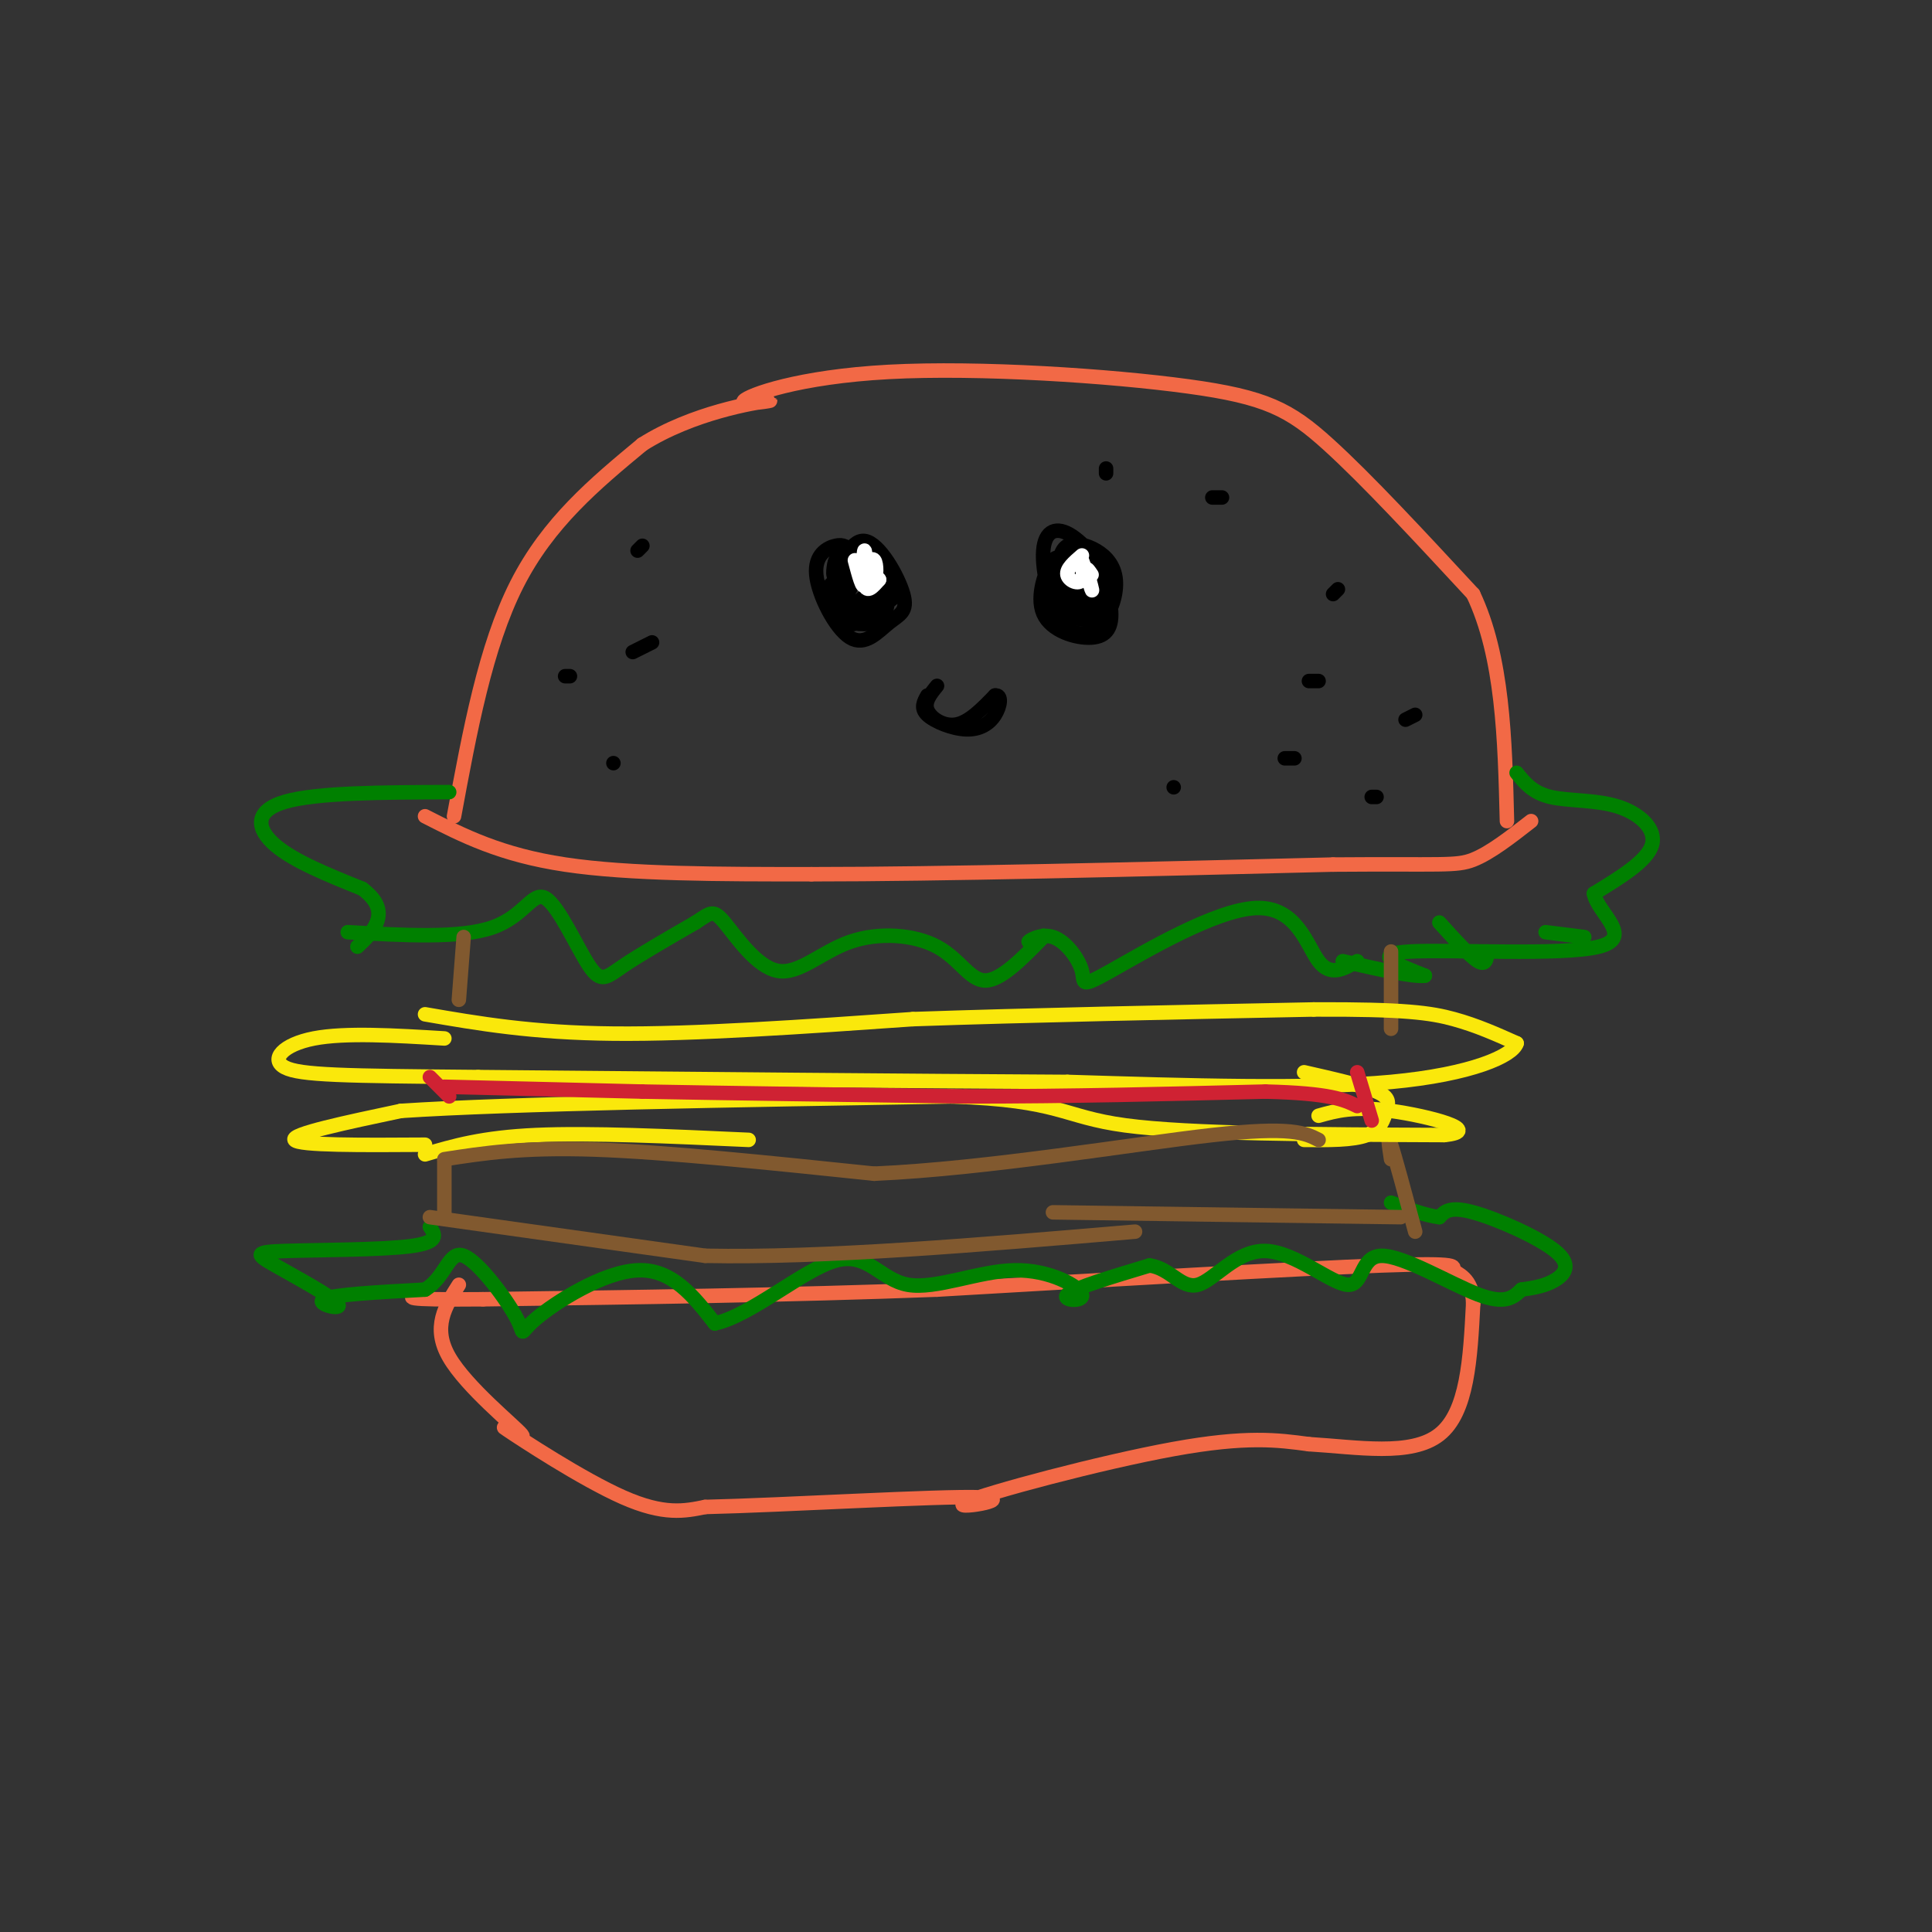 <svg viewBox='0 0 400 400' version='1.1' xmlns='http://www.w3.org/2000/svg' xmlns:xlink='http://www.w3.org/1999/xlink'><rect x="0" y="0" width="400" height="400" fill="#333333" stroke="none"/><g fill='none' stroke='rgb(242,105,70)' stroke-width='3' stroke-linecap='round' stroke-linejoin='round'><path d='M94,169c3.250,-17.583 6.500,-35.167 13,-48c6.500,-12.833 16.250,-20.917 26,-29'/><path d='M133,92c10.459,-6.629 23.606,-8.701 26,-9c2.394,-0.299 -5.966,1.174 -5,0c0.966,-1.174 11.259,-4.995 30,-6c18.741,-1.005 45.930,0.806 62,3c16.070,2.194 21.020,4.770 29,12c7.980,7.230 18.990,19.115 30,31'/><path d='M305,123c6.167,13.000 6.583,30.000 7,47'/><path d='M88,169c7.833,4.000 15.667,8.000 29,10c13.333,2.000 32.167,2.000 51,2'/><path d='M168,181c26.500,0.000 67.250,-1.000 108,-2'/><path d='M276,179c22.711,-0.178 25.489,0.378 29,-1c3.511,-1.378 7.756,-4.689 12,-8'/><path d='M95,266c-2.799,4.389 -5.598,8.778 -2,15c3.598,6.222 13.593,14.276 15,16c1.407,1.724 -5.775,-2.882 -3,-1c2.775,1.882 15.507,10.252 24,14c8.493,3.748 12.746,2.874 17,2'/><path d='M146,312c16.317,-0.376 48.611,-2.317 57,-2c8.389,0.317 -7.126,2.893 -3,1c4.126,-1.893 27.893,-8.255 43,-11c15.107,-2.745 21.553,-1.872 28,-1'/><path d='M271,299c10.044,0.600 21.156,2.600 27,-2c5.844,-4.600 6.422,-15.800 7,-27'/><path d='M305,270c-0.024,-5.643 -3.583,-6.250 -4,-7c-0.417,-0.750 2.310,-1.643 -15,-1c-17.310,0.643 -54.655,2.821 -92,5'/><path d='M194,267c-31.000,1.167 -62.500,1.583 -94,2'/><path d='M100,269c-17.833,0.167 -15.417,-0.417 -13,-1'/></g>
<g fill='none' stroke='rgb(0,128,0)' stroke-width='3' stroke-linecap='round' stroke-linejoin='round'><path d='M93,164c-13.733,0.044 -27.467,0.089 -34,2c-6.533,1.911 -5.867,5.689 -2,9c3.867,3.311 10.933,6.156 18,9'/><path d='M75,184c3.644,2.733 3.756,5.067 3,7c-0.756,1.933 -2.378,3.467 -4,5'/><path d='M72,193c11.675,0.667 23.349,1.333 30,-1c6.651,-2.333 8.278,-7.667 11,-6c2.722,1.667 6.541,10.333 9,14c2.459,3.667 3.560,2.333 7,0c3.440,-2.333 9.220,-5.667 15,-9'/><path d='M144,191c3.186,-2.091 3.652,-2.819 6,0c2.348,2.819 6.580,9.183 11,10c4.420,0.817 9.030,-3.915 15,-6c5.970,-2.085 13.300,-1.523 18,1c4.700,2.523 6.772,7.007 10,7c3.228,-0.007 7.614,-4.503 12,-9'/><path d='M216,194c0.976,-1.010 -2.583,0.966 -3,1c-0.417,0.034 2.307,-1.872 5,-1c2.693,0.872 5.354,4.524 6,7c0.646,2.476 -0.724,3.777 6,0c6.724,-3.777 21.541,-12.632 30,-13c8.459,-0.368 10.560,7.752 13,11c2.440,3.248 5.220,1.624 8,0'/><path d='M298,191c3.167,3.500 6.333,7.000 8,8c1.667,1.000 1.833,-0.500 2,-2'/><path d='M320,193c0.000,0.000 8.000,1.000 8,1'/><path d='M314,160c1.655,2.065 3.310,4.131 7,5c3.690,0.869 9.417,0.542 14,2c4.583,1.458 8.024,4.702 7,8c-1.024,3.298 -6.512,6.649 -12,10'/><path d='M330,185c0.726,4.036 8.542,9.125 1,11c-7.542,1.875 -30.440,0.536 -39,1c-8.560,0.464 -2.780,2.732 3,5'/><path d='M295,202c-2.333,0.333 -9.667,-1.333 -17,-3'/><path d='M89,254c1.072,1.602 2.144,3.204 -4,4c-6.144,0.796 -19.506,0.785 -26,1c-6.494,0.215 -6.122,0.656 -2,3c4.122,2.344 11.994,6.593 13,8c1.006,1.407 -4.856,-0.026 -3,-1c1.856,-0.974 11.428,-1.487 21,-2'/><path d='M88,267c4.382,-2.632 4.837,-8.211 8,-7c3.163,1.211 9.033,9.211 11,13c1.967,3.789 0.029,3.366 4,0c3.971,-3.366 13.849,-9.676 21,-10c7.151,-0.324 11.576,5.338 16,11'/><path d='M148,274c7.517,-1.615 18.309,-11.154 25,-13c6.691,-1.846 9.282,4.000 15,5c5.718,1.000 14.564,-2.845 22,-3c7.436,-0.155 13.464,3.381 14,5c0.536,1.619 -4.418,1.320 -3,0c1.418,-1.320 9.209,-3.660 17,-6'/><path d='M238,262c4.312,0.552 6.592,4.932 10,4c3.408,-0.932 7.944,-7.175 14,-7c6.056,0.175 13.634,6.769 17,7c3.366,0.231 2.522,-5.899 7,-6c4.478,-0.101 14.280,5.828 20,8c5.720,2.172 7.360,0.586 9,-1'/><path d='M315,267c2.729,-0.375 5.051,-0.812 7,-2c1.949,-1.188 3.525,-3.128 0,-6c-3.525,-2.872 -12.150,-6.678 -17,-8c-4.850,-1.322 -5.925,-0.161 -7,1'/><path d='M298,252c-2.833,-0.333 -6.417,-1.667 -10,-3'/></g>
<g fill='none' stroke='rgb(129,89,47)' stroke-width='3' stroke-linecap='round' stroke-linejoin='round'><path d='M89,252c0.000,0.000 57.000,8.000 57,8'/><path d='M146,260c24.333,0.500 56.667,-2.250 89,-5'/><path d='M92,252c0.000,0.000 0.000,-12.000 0,-12'/><path d='M288,240c-0.417,-2.750 -0.833,-5.500 0,-3c0.833,2.500 2.917,10.250 5,18'/><path d='M290,252c0.000,0.000 -72.000,-1.000 -72,-1'/><path d='M96,194c0.000,0.000 -1.000,13.000 -1,13'/><path d='M288,197c0.000,0.000 0.000,16.000 0,16'/></g>
<g fill='none' stroke='rgb(250,232,11)' stroke-width='3' stroke-linecap='round' stroke-linejoin='round'><path d='M88,210c11.083,1.917 22.167,3.833 39,4c16.833,0.167 39.417,-1.417 62,-3'/><path d='M189,211c24.167,-0.833 53.583,-1.417 83,-2'/><path d='M272,209c18.778,-0.089 24.222,0.689 29,2c4.778,1.311 8.889,3.156 13,5'/><path d='M314,216c-0.778,2.556 -9.222,6.444 -26,8c-16.778,1.556 -41.889,0.778 -67,0'/><path d='M221,224c-31.500,-0.167 -76.750,-0.583 -122,-1'/><path d='M99,223c-27.964,-0.250 -36.875,-0.375 -40,-2c-3.125,-1.625 -0.464,-4.750 6,-6c6.464,-1.250 16.732,-0.625 27,0'/><path d='M88,237c-13.083,0.083 -26.167,0.167 -27,-1c-0.833,-1.167 10.583,-3.583 22,-6'/><path d='M83,230c22.667,-1.500 68.333,-2.250 114,-3'/><path d='M197,227c22.800,0.778 22.800,4.222 36,6c13.200,1.778 39.600,1.889 66,2'/><path d='M299,235c8.489,-0.844 -3.289,-3.956 -11,-5c-7.711,-1.044 -11.356,-0.022 -15,1'/><path d='M88,239c5.917,-1.750 11.833,-3.500 23,-4c11.167,-0.500 27.583,0.250 44,1'/><path d='M270,222c6.071,1.381 12.143,2.762 15,4c2.857,1.238 2.500,2.333 2,4c-0.500,1.667 -1.143,3.905 -4,5c-2.857,1.095 -7.929,1.048 -13,1'/></g>
<g fill='none' stroke='rgb(0,0,0)' stroke-width='3' stroke-linecap='round' stroke-linejoin='round'><path d='M133,113c0.000,0.000 -1.000,1.000 -1,1'/><path d='M117,140c0.000,0.000 1.000,0.000 1,0'/><path d='M135,133c0.000,0.000 -4.000,2.000 -4,2'/><path d='M127,158c0.000,0.000 0.000,0.000 0,0'/><path d='M229,97c0.000,0.000 0.000,1.000 0,1'/><path d='M253,103c0.000,0.000 -2.000,0.000 -2,0'/><path d='M277,122c0.000,0.000 -1.000,1.000 -1,1'/><path d='M293,148c0.000,0.000 -2.000,1.000 -2,1'/><path d='M285,165c0.000,0.000 -1.000,0.000 -1,0'/><path d='M243,163c0.000,0.000 0.000,0.000 0,0'/><path d='M268,157c0.000,0.000 -2.000,0.000 -2,0'/><path d='M273,141c0.000,0.000 -2.000,0.000 -2,0'/><path d='M176,114c-0.657,-0.689 -1.315,-1.377 -3,-1c-1.685,0.377 -4.399,1.821 -4,6c0.399,4.179 3.910,11.095 7,13c3.090,1.905 5.759,-1.200 8,-3c2.241,-1.800 4.053,-2.293 3,-6c-1.053,-3.707 -4.970,-10.626 -8,-11c-3.030,-0.374 -5.173,5.798 -6,7c-0.827,1.202 -0.339,-2.564 0,-3c0.339,-0.436 0.530,2.459 1,5c0.470,2.541 1.220,4.728 4,5c2.780,0.272 7.591,-1.370 8,-4c0.409,-2.630 -3.582,-6.246 -6,-8c-2.418,-1.754 -3.262,-1.644 -4,0c-0.738,1.644 -1.369,4.822 -2,8'/><path d='M174,122c0.839,2.208 3.936,3.730 6,3c2.064,-0.730 3.095,-3.710 1,-5c-2.095,-1.290 -7.317,-0.890 -9,1c-1.683,1.890 0.173,5.268 2,7c1.827,1.732 3.626,1.817 5,-1c1.374,-2.817 2.325,-8.537 1,-9c-1.325,-0.463 -4.924,4.332 -5,7c-0.076,2.668 3.371,3.210 5,2c1.629,-1.210 1.438,-4.172 0,-4c-1.438,0.172 -4.125,3.478 -4,5c0.125,1.522 3.063,1.261 6,1'/><path d='M182,129c1.611,-1.567 2.639,-5.984 1,-8c-1.639,-2.016 -5.946,-1.631 -8,-1c-2.054,0.631 -1.854,1.509 -1,3c0.854,1.491 2.363,3.596 4,4c1.637,0.404 3.401,-0.892 4,-4c0.599,-3.108 0.031,-8.028 -2,-9c-2.031,-0.972 -5.527,2.005 -6,2c-0.473,-0.005 2.075,-2.993 2,-2c-0.075,0.993 -2.773,5.967 -2,9c0.773,3.033 5.016,4.124 7,3c1.984,-1.124 1.710,-4.464 0,-6c-1.710,-1.536 -4.855,-1.268 -8,-1'/><path d='M221,119c-0.777,-2.338 -1.554,-4.676 -3,-3c-1.446,1.676 -3.561,7.365 -2,11c1.561,3.635 6.797,5.214 10,5c3.203,-0.214 4.372,-2.221 4,-6c-0.372,-3.779 -2.284,-9.330 -2,-10c0.284,-0.670 2.764,3.540 2,3c-0.764,-0.540 -4.773,-5.830 -8,-8c-3.227,-2.170 -5.673,-1.222 -6,3c-0.327,4.222 1.465,11.716 4,15c2.535,3.284 5.815,2.358 8,0c2.185,-2.358 3.276,-6.147 3,-9c-0.276,-2.853 -1.921,-4.768 -4,-6c-2.079,-1.232 -4.594,-1.781 -6,-1c-1.406,0.781 -1.703,2.890 -2,5'/><path d='M219,118c0.565,3.278 2.977,8.974 5,10c2.023,1.026 3.657,-2.618 4,-5c0.343,-2.382 -0.605,-3.502 -2,-5c-1.395,-1.498 -3.238,-3.375 -5,-2c-1.762,1.375 -3.442,6.003 -2,9c1.442,2.997 6.005,4.365 8,2c1.995,-2.365 1.421,-8.463 0,-11c-1.421,-2.537 -3.690,-1.512 -5,-1c-1.310,0.512 -1.660,0.513 -1,3c0.660,2.487 2.332,7.460 4,8c1.668,0.540 3.334,-3.355 3,-6c-0.334,-2.645 -2.667,-4.042 -4,-4c-1.333,0.042 -1.667,1.521 -2,3'/><path d='M222,119c0.238,1.522 1.834,3.827 3,4c1.166,0.173 1.901,-1.785 1,-3c-0.901,-1.215 -3.437,-1.686 -4,0c-0.563,1.686 0.849,5.531 2,5c1.151,-0.531 2.043,-5.437 1,-7c-1.043,-1.563 -4.022,0.219 -7,2'/><path d='M194,142c-1.333,1.644 -2.667,3.289 -2,5c0.667,1.711 3.333,3.489 6,3c2.667,-0.489 5.333,-3.244 8,-6'/><path d='M206,144c1.474,-0.239 1.158,2.163 0,4c-1.158,1.837 -3.158,3.110 -6,3c-2.842,-0.110 -6.526,-1.603 -8,-3c-1.474,-1.397 -0.737,-2.699 0,-4'/></g>
<g fill='none' stroke='rgb(129,89,47)' stroke-width='3' stroke-linecap='round' stroke-linejoin='round'><path d='M92,240c8.083,-1.250 16.167,-2.500 31,-2c14.833,0.500 36.417,2.750 58,5'/><path d='M181,243c23.600,-1.044 53.600,-6.156 70,-8c16.400,-1.844 19.200,-0.422 22,1'/></g>
<g fill='none' stroke='rgb(207,34,51)' stroke-width='3' stroke-linecap='round' stroke-linejoin='round'><path d='M89,223c0.000,0.000 4.000,4.000 4,4'/><path d='M281,222c0.000,0.000 3.000,10.000 3,10'/><path d='M92,225c0.000,0.000 41.000,1.000 41,1'/><path d='M133,226c18.000,0.333 42.500,0.667 67,1'/><path d='M200,227c21.500,0.000 41.750,-0.500 62,-1'/><path d='M262,226c13.500,0.333 16.250,1.667 19,3'/></g>
<g fill='none' stroke='rgb(255,255,255)' stroke-width='3' stroke-linecap='round' stroke-linejoin='round'><path d='M224,115c-1.625,1.402 -3.250,2.804 -3,4c0.250,1.196 2.376,2.187 3,1c0.624,-1.187 -0.255,-4.550 0,-4c0.255,0.550 1.644,5.014 2,6c0.356,0.986 -0.322,-1.507 -1,-4'/><path d='M225,118c0.000,-0.500 0.500,0.250 1,1'/><path d='M178,119c0.000,0.000 1.000,-1.000 1,-1'/><path d='M179,118c0.571,0.560 1.500,2.458 2,2c0.500,-0.458 0.571,-3.274 0,-4c-0.571,-0.726 -1.786,0.637 -3,2'/><path d='M177,116c0.827,3.119 1.655,6.238 2,5c0.345,-1.238 0.208,-6.833 0,-7c-0.208,-0.167 -0.488,5.095 0,7c0.488,1.905 1.744,0.452 3,-1'/><path d='M182,120c-0.167,-0.500 -2.083,-1.250 -4,-2'/></g>
</svg>